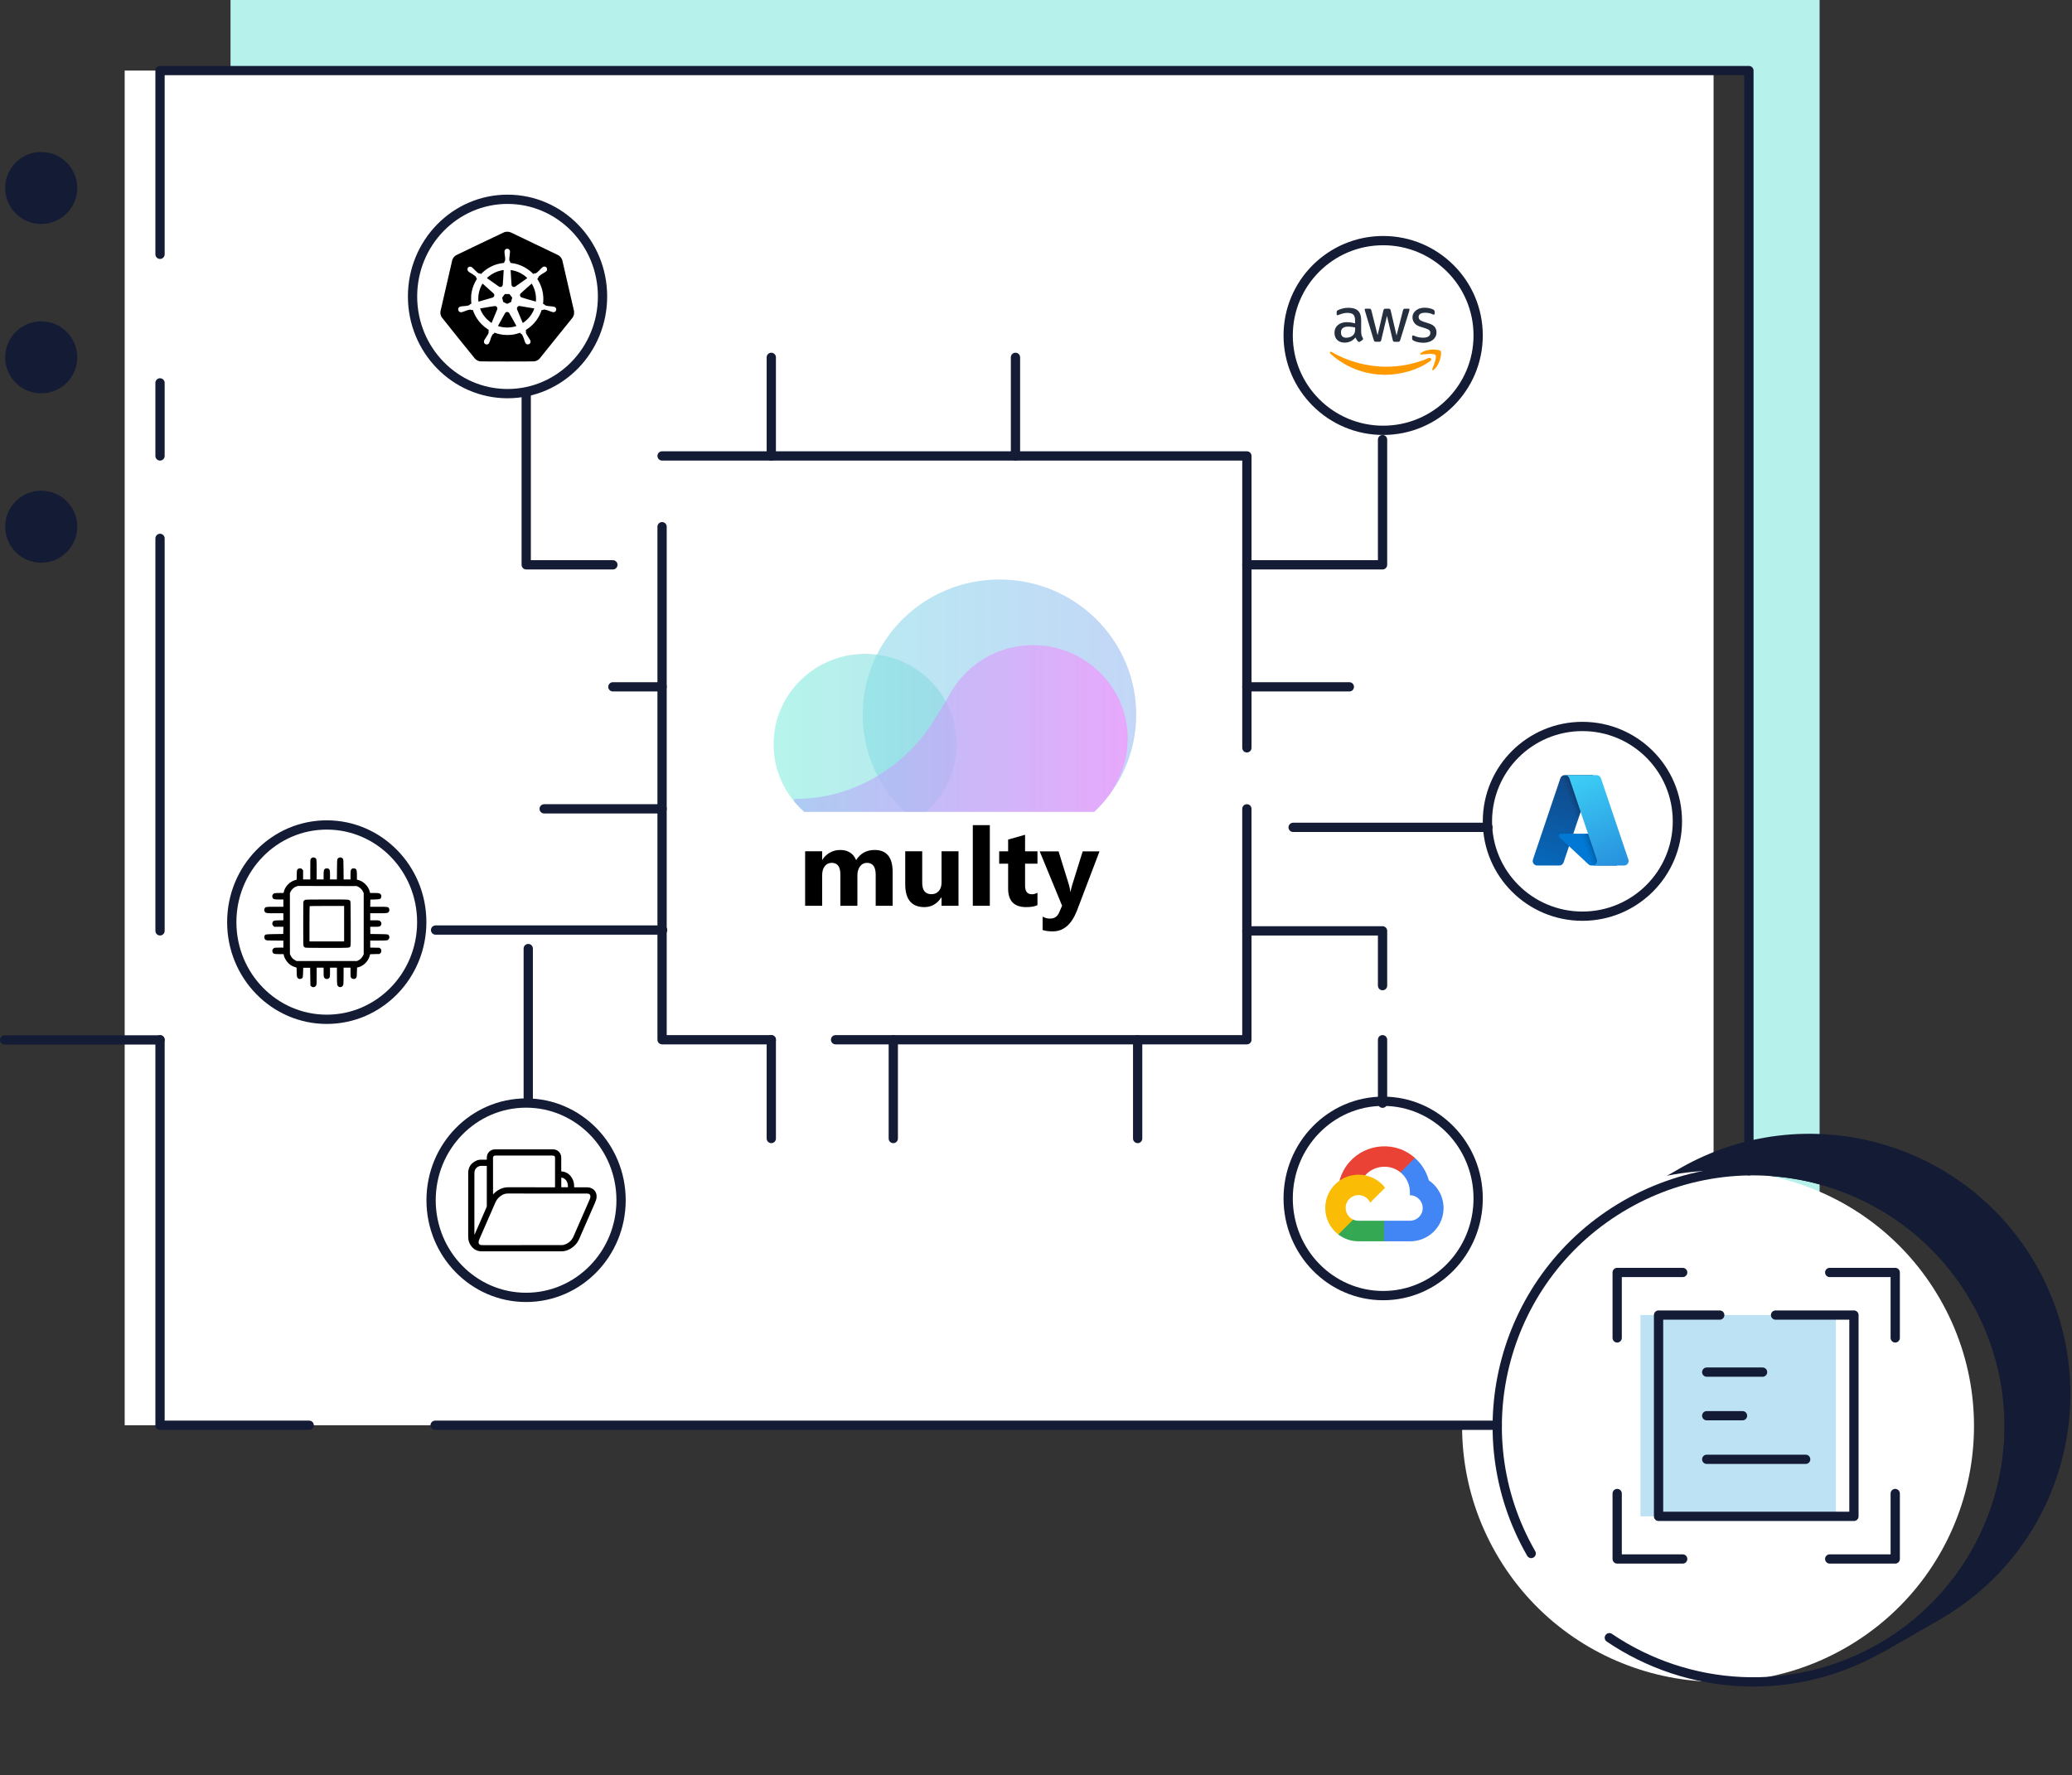 <svg width="447" height="383" viewBox="0 0 447 383" fill="none" xmlns="http://www.w3.org/2000/svg">
<rect x="0" y="0" width="447" height="383" fill="#333333" stroke="none"/>
<path d="M369.676 307.527H26.898V15.229H369.676V307.527Z" fill="white"/>
<path d="M192.572 195.435H188.917V188.731C188.917 187.027 188.279 186.175 187.012 186.175C186.408 186.175 185.917 186.431 185.537 186.942C185.158 187.453 184.968 188.092 184.968 188.858V195.435H181.296V188.662C181.296 187.001 180.675 186.175 179.425 186.175C178.795 186.175 178.295 186.422 177.925 186.908C177.545 187.393 177.364 188.066 177.364 188.901V195.435H173.692V183.679H177.364V185.519H177.407C177.787 184.889 178.321 184.378 179.002 183.986C179.683 183.594 180.433 183.398 181.252 183.398C182.934 183.398 184.08 184.131 184.701 185.587C185.606 184.122 186.943 183.398 188.693 183.398C191.279 183.398 192.572 184.974 192.572 188.126V195.435Z" fill="black"/>
<path d="M206.78 195.435H203.125V193.646H203.064C202.159 195.035 200.944 195.725 199.426 195.725C196.667 195.725 195.288 194.072 195.288 190.775V183.679H198.952V190.451C198.952 192.113 199.616 192.939 200.952 192.939C201.607 192.939 202.133 192.709 202.53 192.257C202.927 191.806 203.125 191.184 203.125 190.4V183.679H206.78V195.435Z" fill="black"/>
<path d="M213.539 195.435H209.867V178.04H213.539V195.435Z" fill="black"/>
<path d="M223.816 195.299C223.273 195.58 222.454 195.725 221.368 195.725C218.781 195.725 217.488 194.396 217.488 191.746V186.363H215.557V183.688H217.488V181.149L221.143 180.118V183.688H223.816V186.363H221.143V191.116C221.143 192.343 221.635 192.956 222.618 192.956C223.006 192.956 223.402 192.845 223.816 192.624V195.299Z" fill="black"/>
<path d="M237.205 183.688L232.377 196.38C231.213 199.43 229.463 200.963 227.127 200.963C226.239 200.963 225.506 200.861 224.928 200.665V197.778C225.42 198.059 225.946 198.203 226.523 198.203C227.471 198.203 228.127 197.76 228.497 196.883L229.127 195.426L224.299 183.696H228.368L230.584 190.843C230.722 191.286 230.834 191.815 230.911 192.419H230.954C231.023 191.976 231.153 191.457 231.334 190.869L233.575 183.696H237.205V183.688Z" fill="black"/>
<path opacity="0.4" d="M215.617 125.037C199.323 125.037 186.115 138.087 186.115 154.188C186.115 162.408 189.563 169.836 195.107 175.135H236.127C241.671 169.836 245.119 162.408 245.119 154.188C245.119 138.087 231.911 125.037 215.617 125.037Z" fill="url(#paint0_linear_409_1927)"/>
<path opacity="0.6" d="M186.641 141.086C175.735 141.086 166.889 149.826 166.889 160.602C166.889 166.378 169.424 171.566 173.459 175.135H199.823C203.858 171.566 206.392 166.378 206.392 160.602C206.392 149.826 197.547 141.086 186.641 141.086Z" fill="url(#paint1_linear_409_1927)"/>
<path opacity="0.6" d="M241.119 168.439C242.507 165.713 243.283 162.638 243.283 159.384C243.283 148.242 234.136 139.203 222.859 139.203C216.1 139.203 210.117 142.449 206.401 147.441C206.401 147.441 206.392 147.449 206.384 147.466C205.789 148.267 205.246 149.111 204.78 150.005C204.737 150.09 204.694 150.175 204.651 150.261C203.832 151.581 202.72 153.378 201.323 155.67C196.59 163.405 186.046 172.366 171.674 172.366C171.036 172.366 171.381 172.997 171.381 172.997C171.381 172.997 172.131 173.832 172.39 174.104C172.657 174.377 173.502 175.186 173.502 175.186H210.16H217.557H235.998C238.153 173.286 239.783 171.071 241.119 168.439Z" fill="url(#paint2_linear_409_1927)"/>
<path d="M113.493 279.933C124.811 279.933 133.986 270.546 133.986 258.966C133.986 247.387 124.811 238 113.493 238C102.175 238 93 247.387 93 258.966C93 270.546 102.175 279.933 113.493 279.933Z" stroke="#141B35" stroke-width="2" stroke-miterlimit="10" stroke-linecap="round" stroke-linejoin="round"/>
<path d="M105.019 250.219C105.019 250.046 105.017 249.904 105.019 249.76C105.029 248.89 105.612 248.189 106.465 248.026C106.568 248.007 106.673 247.999 106.778 248.001C110.963 248 115.147 248 119.332 248.001C120.089 248.001 120.722 248.456 120.98 249.167C121.053 249.366 121.078 249.574 121.078 249.786C121.078 250.704 121.078 251.621 121.078 252.539V252.736C121.249 252.761 121.404 252.774 121.553 252.808C122.468 253.017 123.1 253.58 123.514 254.404C123.749 254.87 123.857 255.37 123.854 255.893C123.854 255.98 123.854 256.067 123.854 256.172C123.931 256.176 123.995 256.182 124.059 256.182C124.9 256.182 125.74 256.183 126.58 256.183C126.864 256.183 127.144 256.215 127.413 256.307C128.258 256.598 128.751 257.348 128.709 258.253C128.687 258.711 128.534 259.126 128.354 259.538C127.494 261.501 126.636 263.464 125.779 265.428C125.486 266.101 125.197 266.776 124.896 267.447C124.548 268.225 123.99 268.827 123.286 269.299C122.746 269.66 122.158 269.903 121.509 269.98C121.388 269.993 121.267 269.999 121.145 269.998C115.396 269.999 109.647 269.999 103.898 269.999C103.01 269.999 102.293 269.637 101.736 268.959C101.24 268.356 101.009 267.65 101.005 266.874C100.999 265.752 101.003 264.63 101.003 263.507C101.003 260.03 100.993 256.553 101.008 253.076C101.014 251.841 101.622 250.96 102.742 250.441C103.092 250.279 103.469 250.219 103.855 250.219C104.175 250.219 104.496 250.219 104.817 250.219H105.019ZM112.61 268.659C115.429 268.659 118.248 268.658 121.067 268.656C121.269 268.656 121.482 268.644 121.673 268.586C122.587 268.312 123.268 267.747 123.681 266.882C123.874 266.478 124.04 266.063 124.219 265.653C124.8 264.322 125.381 262.991 125.962 261.661C126.39 260.679 126.819 259.697 127.246 258.715C127.33 258.521 127.382 258.318 127.372 258.103C127.359 257.822 127.199 257.621 126.924 257.561C126.8 257.537 126.673 257.526 126.546 257.528C120.88 257.527 115.215 257.526 109.55 257.525C109.15 257.523 108.757 257.62 108.404 257.808C107.696 258.182 107.184 258.729 106.862 259.474C105.729 262.095 104.579 264.708 103.439 267.325C103.363 267.496 103.305 267.675 103.266 267.858C103.175 268.323 103.401 268.611 103.871 268.65C104.008 268.661 104.147 268.66 104.286 268.66C107.06 268.66 109.835 268.659 112.61 268.659ZM119.74 256.181V255.985C119.74 253.94 119.74 251.894 119.74 249.848C119.742 249.804 119.741 249.76 119.738 249.716C119.718 249.54 119.627 249.414 119.456 249.364C119.373 249.339 119.282 249.336 119.194 249.336C116.336 249.335 113.478 249.334 110.62 249.335C109.365 249.335 108.11 249.339 106.855 249.332C106.578 249.33 106.359 249.488 106.36 249.817C106.366 252.393 106.368 254.969 106.364 257.546C106.364 257.592 106.37 257.639 106.374 257.705C106.524 257.56 106.653 257.426 106.793 257.303C107.631 256.57 108.584 256.17 109.72 256.175C112.976 256.192 116.232 256.181 119.489 256.181L119.74 256.181ZM105.018 251.574C104.994 251.567 104.969 251.562 104.943 251.559C104.551 251.559 104.158 251.547 103.766 251.561C103.113 251.585 102.541 252.055 102.393 252.69C102.351 252.87 102.345 253.062 102.345 253.249C102.342 257.544 102.342 261.839 102.343 266.134C102.343 266.189 102.341 266.245 102.344 266.3C102.346 266.327 102.358 266.353 102.372 266.406C102.461 266.206 102.538 266.035 102.613 265.863C103.393 264.077 104.173 262.291 104.953 260.505C104.996 260.41 105.019 260.307 105.019 260.202C105.018 257.389 105.017 254.575 105.018 251.761V251.574ZM122.506 256.171C122.513 256.142 122.518 256.113 122.521 256.083C122.533 255.8 122.508 255.52 122.418 255.25C122.263 254.786 121.993 254.415 121.538 254.203C121.399 254.139 121.254 254.089 121.089 254.106V256.171H122.506Z" fill="black"/>
<path d="M392.549 0V292.298H377.301V15.229H49.732V0H392.549Z" fill="#B6F2EB"/>
<path d="M109.493 84.933C120.811 84.933 129.986 75.546 129.986 63.966C129.986 52.387 120.811 43 109.493 43C98.175 43 89 52.387 89 63.966C89 75.546 98.175 84.933 109.493 84.933Z" stroke="#141B35" stroke-width="2" stroke-miterlimit="10" stroke-linecap="round" stroke-linejoin="round"/>
<path fill-rule="evenodd" clip-rule="evenodd" d="M109.08 50.021C109.003 50.036 108.883 50.068 108.812 50.092C108.609 50.161 98.489 55.003 98.333 55.105C97.986 55.334 97.697 55.712 97.57 56.103C97.518 56.264 95.049 67.004 95.017 67.209C94.958 67.591 95.055 68.067 95.266 68.423C95.36 68.582 102.287 77.208 102.479 77.405C102.766 77.7 103.117 77.885 103.542 77.966C103.779 78.011 115.046 78.012 115.302 77.967C115.71 77.895 116.089 77.703 116.366 77.425C116.46 77.331 123.376 68.739 123.525 68.531C123.622 68.395 123.725 68.173 123.791 67.955C123.839 67.793 123.845 67.746 123.845 67.458L123.845 67.139L122.587 61.686C121.895 58.687 121.319 56.197 121.308 56.153C121.276 56.033 121.146 55.766 121.051 55.623C120.94 55.458 120.678 55.2 120.514 55.095C120.409 55.027 111.121 50.576 110.303 50.201C109.983 50.054 109.797 50.009 109.478 50.001C109.315 49.997 109.168 50.004 109.08 50.021ZM109.677 53.722C109.805 53.782 109.945 53.937 109.993 54.072C110.026 54.163 110.029 54.214 110.02 54.449C110.013 54.598 109.985 54.855 109.956 55.019C109.927 55.19 109.895 55.483 109.882 55.706C109.855 56.163 109.866 56.231 109.992 56.374C110.064 56.456 110.073 56.48 110.084 56.597L110.095 56.728L110.364 56.762C112.077 56.979 113.62 57.726 114.897 58.957L115.081 59.135L115.192 59.058C115.286 58.994 115.318 58.982 115.391 58.987C115.544 58.996 115.672 58.942 115.862 58.789C116.063 58.626 116.39 58.307 116.64 58.029C116.843 57.804 117.07 57.612 117.204 57.552C117.34 57.492 117.529 57.495 117.67 57.56C117.815 57.627 117.887 57.692 117.957 57.818C118.01 57.914 118.016 57.942 118.016 58.104C118.016 58.265 118.01 58.293 117.957 58.39C117.862 58.562 117.709 58.673 117.014 59.074C116.761 59.221 116.394 59.486 116.264 59.615C116.165 59.715 116.116 59.819 116.116 59.93C116.116 59.967 116.086 60.007 116.006 60.074L115.897 60.167L115.954 60.25C116.079 60.434 116.304 60.835 116.433 61.103C116.907 62.089 117.142 62.995 117.212 64.104C117.238 64.516 117.213 65.196 117.16 65.511C117.149 65.575 117.15 65.576 117.264 65.608C117.357 65.635 117.396 65.66 117.465 65.738C117.593 65.883 117.638 65.907 117.887 65.962C118.208 66.033 118.48 66.07 118.869 66.094C119.228 66.116 119.562 66.174 119.682 66.236C119.791 66.291 119.895 66.404 119.952 66.528C119.995 66.622 120 66.656 119.992 66.798C119.983 66.978 119.955 67.048 119.842 67.172C119.751 67.273 119.612 67.344 119.475 67.359C119.315 67.378 119.045 67.308 118.623 67.14C118.212 66.976 117.958 66.894 117.645 66.823C117.406 66.769 117.305 66.777 117.183 66.86C117.124 66.9 117.102 66.904 117.038 66.889C116.899 66.857 116.858 66.865 116.843 66.925C116.808 67.065 116.593 67.59 116.445 67.896C115.828 69.171 114.932 70.2 113.747 70.993C113.567 71.114 113.415 71.217 113.411 71.221C113.407 71.225 113.423 71.28 113.447 71.344C113.488 71.453 113.489 71.466 113.461 71.573C113.444 71.635 113.436 71.72 113.442 71.761C113.459 71.873 113.714 72.359 113.904 72.642C113.996 72.779 114.12 72.962 114.178 73.049C114.237 73.136 114.323 73.284 114.369 73.377C114.45 73.54 114.454 73.556 114.453 73.727C114.453 73.932 114.418 74.02 114.29 74.146C114.158 74.274 114.079 74.304 113.876 74.304C113.729 74.304 113.683 74.296 113.613 74.259C113.468 74.182 113.393 74.099 113.312 73.929C113.239 73.775 113.203 73.673 113.015 73.079C112.897 72.707 112.695 72.262 112.597 72.158C112.541 72.099 112.415 72.025 112.369 72.025C112.355 72.025 112.314 71.972 112.279 71.908L112.214 71.79L111.951 71.879C111.121 72.159 110.348 72.284 109.458 72.284C108.827 72.284 108.322 72.23 107.757 72.102C107.456 72.034 106.975 71.893 106.787 71.819L106.662 71.77L106.597 71.891C106.543 71.992 106.52 72.017 106.455 72.039C106.305 72.09 106.257 72.147 106.108 72.448C105.969 72.728 105.877 72.978 105.738 73.454C105.655 73.739 105.522 74.035 105.43 74.139C105.395 74.18 105.315 74.238 105.252 74.269C105.158 74.315 105.115 74.324 104.99 74.323C104.808 74.322 104.692 74.275 104.572 74.155C104.447 74.029 104.403 73.919 104.404 73.727C104.405 73.585 104.413 73.551 104.48 73.412C104.566 73.232 104.643 73.107 104.832 72.841C105.116 72.442 105.427 71.858 105.428 71.725C105.428 71.686 105.414 71.609 105.398 71.554C105.369 71.457 105.37 71.449 105.419 71.339C105.447 71.276 105.467 71.217 105.464 71.209C105.46 71.2 105.31 71.094 105.129 70.974C104.67 70.669 104.319 70.381 103.924 69.986C103.534 69.596 103.242 69.241 102.951 68.801C102.565 68.217 102.293 67.675 102.083 67.07C102.047 66.966 102.016 66.878 102.015 66.876C102.013 66.873 101.956 66.881 101.888 66.893C101.773 66.913 101.756 66.911 101.65 66.865C101.471 66.785 101.431 66.783 101.195 66.84C100.861 66.92 100.672 66.982 100.273 67.14C99.665 67.381 99.429 67.422 99.216 67.324C99.062 67.254 98.989 67.184 98.918 67.04C98.804 66.808 98.82 66.569 98.962 66.374C99.107 66.172 99.359 66.097 100.031 66.055C100.402 66.031 100.666 65.995 100.977 65.925C101.156 65.885 101.208 65.865 101.28 65.806C101.328 65.766 101.382 65.709 101.4 65.678C101.426 65.634 101.464 65.612 101.565 65.582C101.637 65.56 101.695 65.537 101.694 65.53C101.634 65.236 101.614 63.981 101.662 63.587C101.782 62.615 102.041 61.751 102.463 60.921C102.594 60.663 102.777 60.341 102.886 60.177C102.907 60.145 102.899 60.131 102.829 60.067C102.766 60.011 102.744 59.975 102.734 59.908C102.717 59.803 102.652 59.669 102.595 59.62C102.439 59.488 102.055 59.213 101.9 59.122C101.799 59.063 101.606 58.95 101.472 58.871C100.997 58.594 100.843 58.406 100.844 58.104C100.845 57.748 101.096 57.517 101.456 57.541C101.71 57.557 101.782 57.609 102.343 58.175C102.819 58.656 103.078 58.888 103.219 58.96C103.264 58.983 103.337 58.996 103.428 58.998C103.553 58.999 103.577 59.007 103.661 59.067L103.755 59.134L104.025 58.873C105.151 57.786 106.574 57.069 108.115 56.812C108.284 56.783 108.499 56.753 108.592 56.745L108.761 56.73L108.781 56.6C108.795 56.512 108.818 56.449 108.855 56.401C108.957 56.269 108.99 56.168 108.99 55.982C108.991 55.713 108.954 55.325 108.897 54.989C108.858 54.76 108.844 54.606 108.843 54.392C108.841 54.116 108.843 54.099 108.894 54.004C108.942 53.914 109.016 53.831 109.115 53.757C109.236 53.665 109.517 53.648 109.677 53.722ZM108.483 58.287C108.45 58.291 108.311 58.317 108.174 58.345C107.142 58.551 106.183 59.011 105.388 59.682C105.145 59.887 105.036 59.999 105.061 60.021C105.122 60.077 107.63 61.842 107.701 61.879C107.828 61.945 108.05 61.943 108.185 61.874C108.325 61.802 108.424 61.665 108.463 61.487C108.483 61.395 108.52 60.855 108.573 59.885C108.616 59.08 108.656 58.388 108.66 58.347C108.668 58.275 108.667 58.273 108.605 58.276C108.571 58.277 108.516 58.282 108.483 58.287ZM110.165 58.325C110.165 58.356 110.205 59.083 110.254 59.94C110.354 61.692 110.343 61.617 110.516 61.777C110.632 61.883 110.724 61.92 110.877 61.92C110.975 61.92 111.027 61.908 111.116 61.863C111.24 61.8 113.747 60.03 113.747 60.005C113.747 59.98 113.491 59.745 113.286 59.581C112.651 59.073 111.907 58.688 111.123 58.463C110.871 58.39 110.461 58.302 110.279 58.281L110.165 58.267L110.165 58.325ZM104.019 61.311C103.418 62.345 103.107 63.667 103.196 64.809C103.208 64.961 103.221 65.088 103.224 65.091C103.232 65.1 106.223 64.233 106.306 64.198C106.405 64.157 106.536 64.035 106.588 63.936C106.65 63.819 106.649 63.591 106.587 63.467C106.562 63.418 106.522 63.355 106.497 63.327C106.463 63.289 104.293 61.341 104.131 61.204C104.101 61.178 104.09 61.189 104.019 61.311ZM113.538 62.216C112.903 62.783 112.35 63.286 112.309 63.333C112.078 63.596 112.155 63.998 112.467 64.157C112.592 64.221 115.59 65.094 115.611 65.073C115.637 65.047 115.643 64.259 115.619 63.982C115.541 63.05 115.258 62.136 114.808 61.353C114.759 61.268 114.713 61.195 114.706 61.191C114.698 61.187 114.173 61.648 113.538 62.216ZM108.627 63.816C108.466 64.017 108.334 64.198 108.334 64.219C108.334 64.273 108.533 65.127 108.549 65.142C108.556 65.149 108.754 65.246 108.988 65.358L109.413 65.561L109.844 65.353L110.274 65.146L110.318 64.968C110.343 64.871 110.393 64.659 110.43 64.497L110.498 64.203L110.197 63.825L109.896 63.448L109.408 63.449L108.921 63.45L108.627 63.816ZM111.903 66.036C111.786 66.07 111.654 66.179 111.589 66.293C111.536 66.389 111.528 66.422 111.528 66.552L111.529 66.701L112.143 68.184C112.48 69 112.763 69.674 112.77 69.682C112.787 69.701 113.078 69.504 113.329 69.303C113.582 69.102 114.08 68.602 114.285 68.343C114.523 68.044 114.772 67.656 114.948 67.312C115.133 66.951 115.289 66.57 115.26 66.552C115.227 66.532 112.111 66.013 112.036 66.016C111.997 66.017 111.938 66.026 111.903 66.036ZM105.816 66.173C105.389 66.247 104.707 66.364 104.3 66.433L103.56 66.559L103.609 66.69C103.897 67.456 104.4 68.229 105.009 68.839C105.373 69.204 106.02 69.711 106.063 69.666C106.089 69.638 107.219 66.901 107.262 66.761C107.282 66.695 107.299 66.605 107.299 66.561C107.299 66.367 107.178 66.177 106.996 66.086C106.842 66.009 106.707 66.019 105.816 66.173ZM109.227 67.336C109.122 67.373 109.038 67.439 108.974 67.534C108.899 67.643 107.412 70.334 107.421 70.343C107.437 70.357 107.759 70.452 107.956 70.5C108.429 70.615 108.902 70.671 109.41 70.672C109.922 70.672 110.38 70.619 110.871 70.503C111.042 70.463 111.398 70.359 111.414 70.345C111.428 70.332 109.891 67.584 109.827 67.507C109.72 67.379 109.575 67.308 109.421 67.309C109.354 67.31 109.267 67.322 109.227 67.336Z" fill="black"/>
<path d="M70.493 219.933C81.811 219.933 90.986 210.546 90.986 198.966C90.986 187.387 81.811 178 70.493 178C59.175 178 50 187.387 50 198.966C50 210.546 59.175 219.933 70.493 219.933Z" stroke="#141B35" stroke-width="2" stroke-miterlimit="10" stroke-linecap="round" stroke-linejoin="round"/>
<path fill-rule="evenodd" clip-rule="evenodd" d="M67.365 185.049C67.268 185.093 67.132 185.201 67.063 185.289C66.941 185.447 66.939 185.484 66.939 187.602V189.755H66.163H65.387V188.756V187.758L65.191 187.559C65.034 187.399 64.951 187.361 64.763 187.361C64.469 187.361 64.267 187.453 64.137 187.647C64.052 187.774 64.033 187.961 64.017 188.805L63.998 189.811L63.758 189.874C62.552 190.187 61.543 191.192 61.244 192.376L61.169 192.674L60.303 192.675C59.827 192.675 59.342 192.702 59.225 192.735C58.83 192.847 58.625 193.302 58.801 193.678C58.968 194.035 59.107 194.076 60.179 194.076H61.133V194.864V195.652H59.317C57.301 195.652 57.259 195.659 57.082 196.038C56.965 196.289 56.972 196.461 57.111 196.692C57.317 197.036 57.429 197.053 59.378 197.053H61.133V197.809V198.564L60.16 198.582C59.063 198.603 58.938 198.646 58.784 199.057C58.682 199.33 58.736 199.535 58.975 199.778L59.167 199.973H60.152H61.137L61.121 200.746L61.105 201.52L59.263 201.549C57.185 201.582 57.173 201.585 57.046 202.014C56.96 202.305 57.061 202.617 57.301 202.798C57.456 202.917 57.536 202.922 59.298 202.94L61.133 202.958V203.713V204.469H60.193C59.31 204.469 59.242 204.477 59.058 204.602C58.78 204.792 58.673 205.122 58.795 205.416C58.96 205.816 59.128 205.87 60.223 205.87L61.181 205.87L61.221 206.11C61.295 206.555 61.732 207.339 62.132 207.744C62.656 208.275 63.083 208.517 63.935 208.765C63.989 208.78 64.007 209.018 64.007 209.695C64.007 210.692 64.053 210.899 64.324 211.115C64.6 211.336 65.113 211.239 65.284 210.935C65.333 210.849 65.368 210.461 65.387 209.811L65.416 208.819H66.163H66.91L66.939 210.736L66.968 212.653L67.155 212.823C67.512 213.147 68.049 213.01 68.239 212.548C68.301 212.398 68.318 211.955 68.318 210.572V208.789H69.066H69.813V209.729C69.813 210.448 69.833 210.713 69.9 210.856C70.064 211.206 70.493 211.341 70.849 211.153C71.151 210.995 71.192 210.826 71.192 209.756V208.789H71.94H72.687L72.688 210.497C72.689 211.437 72.713 212.31 72.743 212.439C72.911 213.18 73.9 213.18 74.068 212.439C74.097 212.31 74.122 211.437 74.123 210.497L74.124 208.789H74.871H75.618V209.756C75.618 210.505 75.638 210.76 75.706 210.893C75.869 211.215 76.33 211.339 76.649 211.147C76.943 210.971 76.967 210.878 76.998 209.789L77.027 208.773L77.327 208.695C78.074 208.502 78.826 207.946 79.284 207.252C79.55 206.846 79.814 206.213 79.814 205.979C79.814 205.887 79.91 205.876 80.848 205.859L81.882 205.841L82.07 205.65C82.231 205.486 82.257 205.419 82.257 205.169C82.257 204.92 82.231 204.853 82.07 204.689L81.882 204.498L80.877 204.48L79.872 204.461V203.706V202.951L81.611 202.947C82.8 202.945 83.412 202.922 83.549 202.874C83.927 202.742 84.112 202.269 83.928 201.907C83.759 201.574 83.797 201.581 81.775 201.549L79.901 201.52L79.885 200.746L79.869 199.973H80.824C81.892 199.973 82.038 199.932 82.199 199.587C82.315 199.338 82.308 199.164 82.174 198.939C81.977 198.612 81.824 198.571 80.794 198.571H79.872V197.812V197.053H81.627C83.482 197.053 83.629 197.035 83.857 196.774C84.009 196.601 84.044 196.237 83.93 196.013C83.751 195.662 83.688 195.652 81.684 195.652H79.869L79.885 194.878L79.901 194.105L80.881 194.076C81.999 194.042 82.12 194.001 82.234 193.614C82.312 193.348 82.278 193.163 82.112 192.949C81.94 192.726 81.675 192.675 80.696 192.675L79.825 192.674L79.785 192.435C79.763 192.304 79.64 191.982 79.512 191.72C79.077 190.832 78.192 190.102 77.271 189.868L76.998 189.799V188.87C76.998 187.854 76.95 187.632 76.692 187.46C76.505 187.336 76.088 187.331 75.918 187.452C75.658 187.637 75.618 187.817 75.618 188.818V189.755H74.874H74.13L74.113 187.638C74.097 185.796 74.083 185.499 73.999 185.345C73.752 184.886 73.059 184.886 72.811 185.345C72.728 185.499 72.713 185.796 72.698 187.638L72.68 189.755H71.936H71.192V188.818C71.192 187.817 71.153 187.637 70.892 187.452C70.723 187.331 70.306 187.336 70.119 187.46C69.862 187.631 69.813 187.855 69.813 188.848V189.755H69.066H68.318V187.68C68.318 185.452 68.303 185.319 68.024 185.133C67.813 184.993 67.563 184.961 67.365 185.049ZM77.299 191.35C77.72 191.56 78.126 191.972 78.315 192.382L78.464 192.703V199.301V205.899L78.302 206.22C78.09 206.641 77.754 206.985 77.352 207.192L77.027 207.359H70.503H63.979L63.618 207.16C63.187 206.923 62.898 206.613 62.693 206.169L62.542 205.841V199.272V192.703L62.702 192.372C62.931 191.899 63.429 191.447 63.898 191.286L64.266 191.16L70.618 191.173L76.969 191.185L77.299 191.35ZM65.852 194.152C65.744 194.19 65.602 194.296 65.536 194.386C65.416 194.551 65.416 194.572 65.416 199.301C65.416 204.033 65.416 204.052 65.536 204.216C65.602 204.307 65.719 204.414 65.795 204.453C65.901 204.509 67 204.526 70.549 204.526C75.618 204.527 75.404 204.542 75.59 204.177C75.667 204.024 75.676 203.429 75.662 199.25C75.647 194.59 75.645 194.494 75.532 194.366C75.273 194.07 75.366 194.075 70.548 194.079C67.216 194.081 65.997 194.1 65.852 194.152ZM74.239 199.301V203.126H70.503H66.766V199.34C66.766 197.258 66.784 195.537 66.805 195.516C66.826 195.494 68.507 195.477 70.541 195.477H74.239V199.301Z" fill="black"/>
<path d="M298.395 92.851C309.713 92.851 318.888 83.687 318.888 72.384C318.888 61.08 309.713 51.916 298.395 51.916C287.077 51.916 277.902 61.08 277.902 72.384C277.902 83.687 287.077 92.851 298.395 92.851Z" fill="white" stroke="#141B35" stroke-width="2" stroke-miterlimit="10" stroke-linecap="round" stroke-linejoin="round"/>
<path d="M341.38 197.682C352.697 197.682 361.872 188.519 361.872 177.215C361.872 165.911 352.697 156.748 341.38 156.748C330.062 156.748 320.887 165.911 320.887 177.215C320.887 188.519 330.062 197.682 341.38 197.682Z" fill="white" stroke="#141B35" stroke-width="2" stroke-miterlimit="10" stroke-linecap="round" stroke-linejoin="round"/>
<path d="M337.552 167.25H343.675L337.318 186.085C337.184 186.482 336.812 186.749 336.393 186.749H331.628C331.089 186.749 330.653 186.313 330.653 185.774C330.653 185.668 330.67 185.563 330.703 185.462L336.627 167.915C336.76 167.518 337.132 167.25 337.552 167.25Z" fill="url(#paint3_linear_409_1927)"/>
<path d="M346.45 179.884H336.74C336.492 179.883 336.29 180.085 336.29 180.333C336.29 180.458 336.341 180.577 336.433 180.662L342.673 186.486C342.854 186.656 343.094 186.75 343.342 186.75H348.841L346.45 179.884Z" fill="#0078D4"/>
<path d="M337.552 167.25C337.128 167.248 336.752 167.523 336.624 167.927L330.711 185.447C330.53 185.953 330.793 186.511 331.299 186.693C331.405 186.731 331.517 186.75 331.63 186.75H336.519C336.89 186.684 337.196 186.423 337.322 186.068L338.501 182.593L342.713 186.521C342.889 186.668 343.111 186.748 343.34 186.75H348.818L346.416 179.884L339.411 179.885L343.698 167.25H337.552Z" fill="url(#paint4_linear_409_1927)"/>
<path d="M345.373 167.914C345.24 167.517 344.868 167.25 344.449 167.25H337.624C338.042 167.25 338.415 167.517 338.548 167.913L344.471 185.462C344.643 185.973 344.369 186.526 343.859 186.698C343.759 186.733 343.654 186.75 343.547 186.75H350.372C350.911 186.75 351.347 186.313 351.347 185.774C351.347 185.668 351.33 185.563 351.296 185.463L345.373 167.914Z" fill="url(#paint5_linear_409_1927)"/>
<path d="M298.395 279.551C309.713 279.551 318.888 270.164 318.888 258.584C318.888 247.005 309.713 237.618 298.395 237.618C287.077 237.618 277.902 247.005 277.902 258.584C277.902 270.164 287.077 279.551 298.395 279.551Z" fill="white" stroke="#141B35" stroke-width="2" stroke-miterlimit="10" stroke-linecap="round" stroke-linejoin="round"/>
<path d="M8.893 121.412C13.188 121.412 16.67 117.934 16.67 113.644C16.67 109.354 13.188 105.876 8.893 105.876C4.597 105.876 1.115 109.354 1.115 113.644C1.115 117.934 4.597 121.412 8.893 121.412Z" fill="#141B35"/>
<path d="M8.893 84.87C13.188 84.87 16.67 81.392 16.67 77.102C16.67 72.812 13.188 69.335 8.893 69.335C4.597 69.335 1.115 72.812 1.115 77.102C1.115 81.392 4.597 84.87 8.893 84.87Z" fill="#141B35"/>
<path d="M8.893 48.327C13.188 48.327 16.67 44.85 16.67 40.56C16.67 36.27 13.188 32.792 8.893 32.792C4.597 32.792 1.115 36.27 1.115 40.56C1.115 44.85 4.597 48.327 8.893 48.327Z" fill="#141B35"/>
<path d="M438.332 273.358C453.504 299.798 444.347 333.471 417.912 348.623L405.729 355.625C407.797 354.439 409.751 353.138 411.59 351.761C433.428 335.269 440.133 304.734 426.149 280.36C412.165 255.986 382.397 246.344 357.111 256.828C354.965 257.708 352.858 258.741 350.789 259.927L362.972 252.925C389.408 237.811 423.161 246.956 438.332 273.358Z" fill="#141B35" stroke="#141B35" stroke-width="2" stroke-miterlimit="10" stroke-linecap="round" stroke-linejoin="round"/>
<path d="M398.107 355.569C424.558 340.419 433.703 306.722 418.534 280.305C403.365 253.888 369.626 244.754 343.176 259.904C316.725 275.054 307.58 308.75 322.749 335.167C337.918 361.585 371.657 370.719 398.107 355.569Z" fill="white"/>
<path d="M353.898 327.181L396.047 327.181L396.047 283.749L353.898 283.749L353.898 327.181Z" fill="#BDE2F4"/>
<path d="M408.864 288.679V274.559H394.73" stroke="#141B35" stroke-width="2" stroke-linecap="round" stroke-linejoin="round"/>
<path d="M363.013 274.559H348.879V288.679" stroke="#141B35" stroke-width="2" stroke-linecap="round" stroke-linejoin="round"/>
<path d="M348.879 322.256V336.376H363.013" stroke="#141B35" stroke-width="2" stroke-linecap="round" stroke-linejoin="round"/>
<path d="M394.73 336.376H408.864V322.256" stroke="#141B35" stroke-width="2" stroke-linecap="round" stroke-linejoin="round"/>
<path d="M383.053 283.751H399.955V327.183H357.807V283.751H371.005" stroke="#141B35" stroke-width="2" stroke-miterlimit="10" stroke-linecap="round" stroke-linejoin="round"/>
<path d="M368.199 296.06H380.247" stroke="#141B35" stroke-width="2" stroke-miterlimit="10" stroke-linecap="round" stroke-linejoin="round"/>
<path d="M368.199 305.467H375.919" stroke="#141B35" stroke-width="2" stroke-miterlimit="10" stroke-linecap="round" stroke-linejoin="round"/>
<path d="M368.199 314.874H389.546" stroke="#141B35" stroke-width="2" stroke-miterlimit="10" stroke-linecap="round" stroke-linejoin="round"/>
<path d="M34.523 224.38H1" stroke="#141B35" stroke-width="2" stroke-miterlimit="10" stroke-linecap="round" stroke-linejoin="round"/>
<path d="M34.523 98.377V82.612" stroke="#141B35" stroke-width="2" stroke-miterlimit="10" stroke-linecap="round" stroke-linejoin="round"/>
<path d="M34.523 200.848V116.169" stroke="#141B35" stroke-width="2" stroke-miterlimit="10" stroke-linecap="round" stroke-linejoin="round"/>
<path d="M66.706 307.528H34.523V224.342" stroke="#141B35" stroke-width="2" stroke-miterlimit="10" stroke-linecap="round" stroke-linejoin="round"/>
<path d="M323.014 307.528H93.869" stroke="#141B35" stroke-width="2" stroke-miterlimit="10" stroke-linecap="round" stroke-linejoin="round"/>
<path d="M34.523 54.87V15.229H377.301V252.619" stroke="#141B35" stroke-width="2" stroke-miterlimit="10" stroke-linecap="round" stroke-linejoin="round"/>
<path d="M142.832 98.377H268.994V161.359" stroke="#141B35" stroke-width="2" stroke-miterlimit="10" stroke-linecap="round" stroke-linejoin="round"/>
<path d="M166.394 224.342H142.832V113.644" stroke="#141B35" stroke-width="2" stroke-miterlimit="10" stroke-linecap="round" stroke-linejoin="round"/>
<path d="M268.992 174.522V224.342H180.262" stroke="#141B35" stroke-width="2" stroke-miterlimit="10" stroke-linecap="round" stroke-linejoin="round"/>
<path d="M166.393 98.377V77.102" stroke="#141B35" stroke-width="2" stroke-miterlimit="10" stroke-linecap="round" stroke-linejoin="round"/>
<path d="M219.072 98.377V77.102" stroke="#141B35" stroke-width="2" stroke-miterlimit="10" stroke-linecap="round" stroke-linejoin="round"/>
<path d="M142.831 148.196H132.219" stroke="#141B35" stroke-width="2" stroke-miterlimit="10" stroke-linecap="round" stroke-linejoin="round"/>
<path d="M132.22 121.871H113.523V84.717" stroke="#141B35" stroke-width="2" stroke-miterlimit="10" stroke-linecap="round" stroke-linejoin="round"/>
<path d="M166.393 245.655V224.342" stroke="#141B35" stroke-width="2" stroke-miterlimit="10" stroke-linecap="round" stroke-linejoin="round"/>
<path d="M192.713 245.655V224.342" stroke="#141B35" stroke-width="2" stroke-miterlimit="10" stroke-linecap="round" stroke-linejoin="round"/>
<path d="M245.43 245.655V224.342" stroke="#141B35" stroke-width="2" stroke-miterlimit="10" stroke-linecap="round" stroke-linejoin="round"/>
<path d="M142.832 174.522H117.393" stroke="#141B35" stroke-width="2" stroke-miterlimit="10" stroke-linecap="round" stroke-linejoin="round"/>
<path d="M113.961 204.671L113.961 237.618" stroke="#141B35" stroke-width="2" stroke-miterlimit="10" stroke-linecap="round" stroke-linejoin="round"/>
<path d="M142.952 200.677L93.969 200.677" stroke="#141B35" stroke-width="2" stroke-miterlimit="10" stroke-linecap="round" stroke-linejoin="round"/>
<path d="M268.992 148.196H291.098" stroke="#141B35" stroke-width="2" stroke-miterlimit="10" stroke-linecap="round" stroke-linejoin="round"/>
<path d="M268.992 121.871H298.263V94.856" stroke="#141B35" stroke-width="2" stroke-miterlimit="10" stroke-linecap="round" stroke-linejoin="round"/>
<path d="M278.971 178.516H320.999" stroke="#141B35" stroke-width="2" stroke-miterlimit="10" stroke-linecap="round" stroke-linejoin="round"/>
<path d="M298.263 224.342V238.04" stroke="#141B35" stroke-width="2" stroke-miterlimit="10" stroke-linecap="round" stroke-linejoin="round"/>
<path d="M268.992 200.848H298.263V212.671" stroke="#141B35" stroke-width="2" stroke-miterlimit="10" stroke-linecap="round" stroke-linejoin="round"/>
<path d="M330.33 335.192C315.158 308.79 324.315 275.08 350.75 259.927C377.185 244.775 410.938 253.92 426.11 280.322C441.281 306.724 432.125 340.434 405.689 355.587C386.763 366.416 364.121 364.847 347.187 353.368" stroke="#141B35" stroke-width="2" stroke-miterlimit="10" stroke-linecap="round" stroke-linejoin="round"/>
<g clip-path="url(#clip0_409_1927)">
<path d="M293.662 71.649C293.662 71.947 293.693 72.189 293.749 72.366C293.813 72.543 293.893 72.736 294.005 72.945C294.045 73.01 294.061 73.074 294.061 73.13C294.061 73.211 294.013 73.291 293.909 73.372L293.407 73.71C293.335 73.758 293.263 73.782 293.199 73.782C293.119 73.782 293.04 73.742 292.96 73.67C292.848 73.549 292.752 73.42 292.672 73.291C292.592 73.154 292.513 73.002 292.425 72.817C291.803 73.557 291.02 73.927 290.079 73.927C289.408 73.927 288.874 73.734 288.483 73.348C288.092 72.961 287.893 72.446 287.893 71.802C287.893 71.118 288.132 70.563 288.619 70.144C289.106 69.726 289.752 69.516 290.574 69.516C290.845 69.516 291.124 69.54 291.419 69.581C291.714 69.621 292.018 69.686 292.337 69.758V69.17C292.337 68.559 292.21 68.132 291.962 67.882C291.707 67.633 291.276 67.512 290.662 67.512C290.382 67.512 290.095 67.544 289.8 67.617C289.504 67.689 289.218 67.778 288.938 67.89C288.811 67.947 288.715 67.979 288.659 67.995C288.603 68.011 288.563 68.019 288.531 68.019C288.419 68.019 288.364 67.939 288.364 67.77V67.375C288.364 67.246 288.38 67.15 288.42 67.094C288.46 67.037 288.532 66.981 288.643 66.924C288.923 66.78 289.258 66.659 289.649 66.562C290.04 66.457 290.455 66.409 290.893 66.409C291.843 66.409 292.537 66.626 292.984 67.061C293.423 67.496 293.647 68.156 293.647 69.041V71.649H293.662V71.649ZM290.422 72.872C290.685 72.872 290.956 72.824 291.243 72.728C291.531 72.631 291.786 72.454 292.002 72.213C292.129 72.06 292.225 71.891 292.273 71.697C292.321 71.504 292.353 71.27 292.353 70.997V70.659C292.122 70.603 291.874 70.554 291.619 70.522C291.363 70.49 291.116 70.474 290.868 70.474C290.334 70.474 289.943 70.579 289.679 70.796C289.416 71.013 289.289 71.319 289.289 71.721C289.289 72.1 289.384 72.381 289.584 72.574C289.775 72.776 290.055 72.872 290.422 72.872ZM296.829 73.742C296.686 73.742 296.59 73.718 296.526 73.662C296.462 73.613 296.407 73.501 296.359 73.348L294.483 67.126C294.435 66.965 294.411 66.861 294.411 66.804C294.411 66.675 294.475 66.603 294.603 66.603H295.385C295.536 66.603 295.64 66.627 295.696 66.683C295.76 66.732 295.808 66.844 295.856 66.997L297.196 72.326L298.441 66.997C298.481 66.837 298.529 66.732 298.592 66.683C298.656 66.635 298.768 66.603 298.912 66.603H299.55C299.701 66.603 299.805 66.627 299.869 66.683C299.933 66.732 299.989 66.844 300.021 66.997L301.281 72.39L302.662 66.997C302.71 66.837 302.766 66.732 302.821 66.683C302.885 66.635 302.989 66.603 303.133 66.603H303.875C304.002 66.603 304.074 66.667 304.074 66.804C304.074 66.845 304.066 66.885 304.058 66.933C304.05 66.981 304.034 67.046 304.002 67.134L302.08 73.356C302.032 73.516 301.976 73.621 301.912 73.67C301.849 73.718 301.745 73.75 301.609 73.75H300.922C300.771 73.75 300.667 73.726 300.603 73.67C300.539 73.613 300.484 73.509 300.452 73.348L299.215 68.156L297.986 73.34C297.947 73.5 297.899 73.605 297.835 73.662C297.771 73.718 297.66 73.742 297.516 73.742H296.829ZM307.083 73.959C306.668 73.959 306.253 73.911 305.854 73.814C305.455 73.718 305.144 73.613 304.937 73.492C304.809 73.42 304.721 73.34 304.689 73.267C304.657 73.195 304.641 73.115 304.641 73.042V72.632C304.641 72.463 304.705 72.382 304.825 72.382C304.873 72.382 304.921 72.39 304.968 72.406C305.016 72.422 305.088 72.455 305.167 72.487C305.439 72.607 305.734 72.704 306.045 72.768C306.365 72.832 306.675 72.864 306.995 72.864C307.498 72.864 307.889 72.776 308.16 72.599C308.431 72.422 308.575 72.164 308.575 71.834C308.575 71.609 308.503 71.424 308.359 71.27C308.216 71.118 307.945 70.981 307.554 70.852L306.397 70.49C305.814 70.305 305.383 70.031 305.12 69.668C304.857 69.315 304.721 68.92 304.721 68.501C304.721 68.163 304.793 67.865 304.937 67.608C305.08 67.35 305.272 67.125 305.511 66.948C305.75 66.763 306.022 66.626 306.341 66.53C306.66 66.434 306.995 66.393 307.346 66.393C307.522 66.393 307.705 66.401 307.881 66.425C308.064 66.449 308.232 66.482 308.4 66.514C308.559 66.554 308.711 66.594 308.855 66.642C308.998 66.691 309.11 66.739 309.19 66.787C309.302 66.852 309.382 66.916 309.429 66.988C309.477 67.053 309.501 67.141 309.501 67.254V67.632C309.501 67.802 309.437 67.89 309.318 67.89C309.254 67.89 309.151 67.858 309.015 67.794C308.56 67.584 308.049 67.48 307.483 67.48C307.028 67.48 306.669 67.552 306.422 67.705C306.174 67.858 306.047 68.091 306.047 68.421C306.047 68.646 306.127 68.839 306.286 68.993C306.446 69.145 306.741 69.299 307.164 69.435L308.297 69.798C308.871 69.983 309.287 70.241 309.533 70.571C309.78 70.901 309.9 71.279 309.9 71.697C309.9 72.043 309.828 72.357 309.693 72.631C309.549 72.904 309.358 73.146 309.111 73.339C308.863 73.54 308.568 73.685 308.225 73.79C307.865 73.903 307.49 73.959 307.083 73.959Z" fill="#252F3E"/>
<path d="M308.591 77.871C305.966 79.827 302.152 80.865 298.872 80.865C294.276 80.865 290.135 79.151 287.007 76.301C286.759 76.076 286.983 75.77 287.278 75.947C290.661 77.927 294.834 79.127 299.151 79.127C302.064 79.127 305.264 78.515 308.208 77.259C308.647 77.058 309.022 77.549 308.591 77.871ZM309.684 76.615C309.349 76.181 307.466 76.406 306.612 76.51C306.357 76.543 306.317 76.317 306.548 76.148C308.048 75.086 310.514 75.391 310.801 75.746C311.089 76.108 310.721 78.595 309.317 79.786C309.102 79.972 308.895 79.875 308.99 79.633C309.309 78.837 310.02 77.042 309.684 76.615Z" fill="#FF9900"/>
</g>
<g clip-path="url(#clip1_409_1927)">
<g clip-path="url(#clip2_409_1927)">
<path d="M302.875 252.997L305.094 250.781L305.242 249.849C301.199 246.176 294.772 246.593 291.127 250.717C290.114 251.862 289.364 253.291 288.963 254.766L289.757 254.654L294.195 253.923L294.537 253.574C296.51 251.408 299.849 251.117 302.127 252.959L302.875 252.997Z" fill="#EA4335"/>
<path d="M308.255 254.7C307.745 252.824 306.698 251.137 305.242 249.847L302.127 252.958C303.443 254.031 304.191 255.647 304.159 257.343V257.894C305.69 257.894 306.931 259.134 306.931 260.662C306.931 262.19 305.69 263.4 304.159 263.4H298.609L298.064 263.991V267.311L298.609 267.833H304.159C308.14 267.864 311.393 264.696 311.424 260.721C311.443 258.31 310.253 256.05 308.255 254.7Z" fill="#4285F4"/>
<path d="M293.067 267.833H298.61V263.401H293.067C292.674 263.401 292.287 263.315 291.93 263.152L291.144 263.393L288.909 265.609L288.715 266.363C289.968 267.308 291.497 267.839 293.067 267.833Z" fill="#34A853"/>
<path d="M293.066 253.456C289.085 253.479 285.877 256.722 285.9 260.699C285.914 262.92 286.952 265.01 288.714 266.364L291.93 263.152C290.535 262.523 289.915 260.883 290.545 259.49C291.175 258.097 292.817 257.477 294.212 258.107C294.826 258.384 295.319 258.875 295.597 259.49L298.812 256.278C297.444 254.492 295.318 253.448 293.066 253.456Z" fill="#FBBC05"/>
</g>
</g>
<defs>
<linearGradient id="paint0_linear_409_1927" x1="186.115" y1="150.089" x2="245.118" y2="150.089" gradientUnits="userSpaceOnUse">
<stop stop-color="#50C9DE"/>
<stop offset="1" stop-color="#6999EB"/>
</linearGradient>
<linearGradient id="paint1_linear_409_1927" x1="166.885" y1="158.114" x2="206.39" y2="158.114" gradientUnits="userSpaceOnUse">
<stop offset="1.05406e-07" stop-color="#85EEDF"/>
<stop offset="1" stop-color="#89D5E2"/>
</linearGradient>
<linearGradient id="paint2_linear_409_1927" x1="171.287" y1="157.194" x2="243.291" y2="157.194" gradientUnits="userSpaceOnUse">
<stop offset="1.05406e-07" stop-color="#A7B1F8"/>
<stop offset="1" stop-color="#FF89FF"/>
</linearGradient>
<linearGradient id="paint3_linear_409_1927" x1="339.784" y1="168.695" x2="333.424" y2="187.483" gradientUnits="userSpaceOnUse">
<stop stop-color="#114A8B"/>
<stop offset="1" stop-color="#0669BC"/>
</linearGradient>
<linearGradient id="paint4_linear_409_1927" x1="341.77" y1="177.45" x2="340.299" y2="177.948" gradientUnits="userSpaceOnUse">
<stop stop-opacity="0.3"/>
<stop offset="0.071" stop-opacity="0.2"/>
<stop offset="0.321" stop-opacity="0.1"/>
<stop offset="0.623" stop-opacity="0.05"/>
<stop offset="1" stop-opacity="0"/>
</linearGradient>
<linearGradient id="paint5_linear_409_1927" x1="341.007" y1="168.13" x2="347.987" y2="186.729" gradientUnits="userSpaceOnUse">
<stop stop-color="#3CCBF4"/>
<stop offset="1" stop-color="#2892DF"/>
</linearGradient>
<clipPath id="clip0_409_1927">
<rect width="23.992" height="23.962" fill="white" transform="translate(286.9 60.902)"/>
</clipPath>
<clipPath id="clip1_409_1927">
<rect width="25.991" height="25.958" fill="white" transform="translate(285.9 244.607)"/>
</clipPath>
<clipPath id="clip2_409_1927">
<rect width="25.525" height="20.493" fill="white" transform="translate(285.9 247.339)"/>
</clipPath>
</defs>
</svg>
